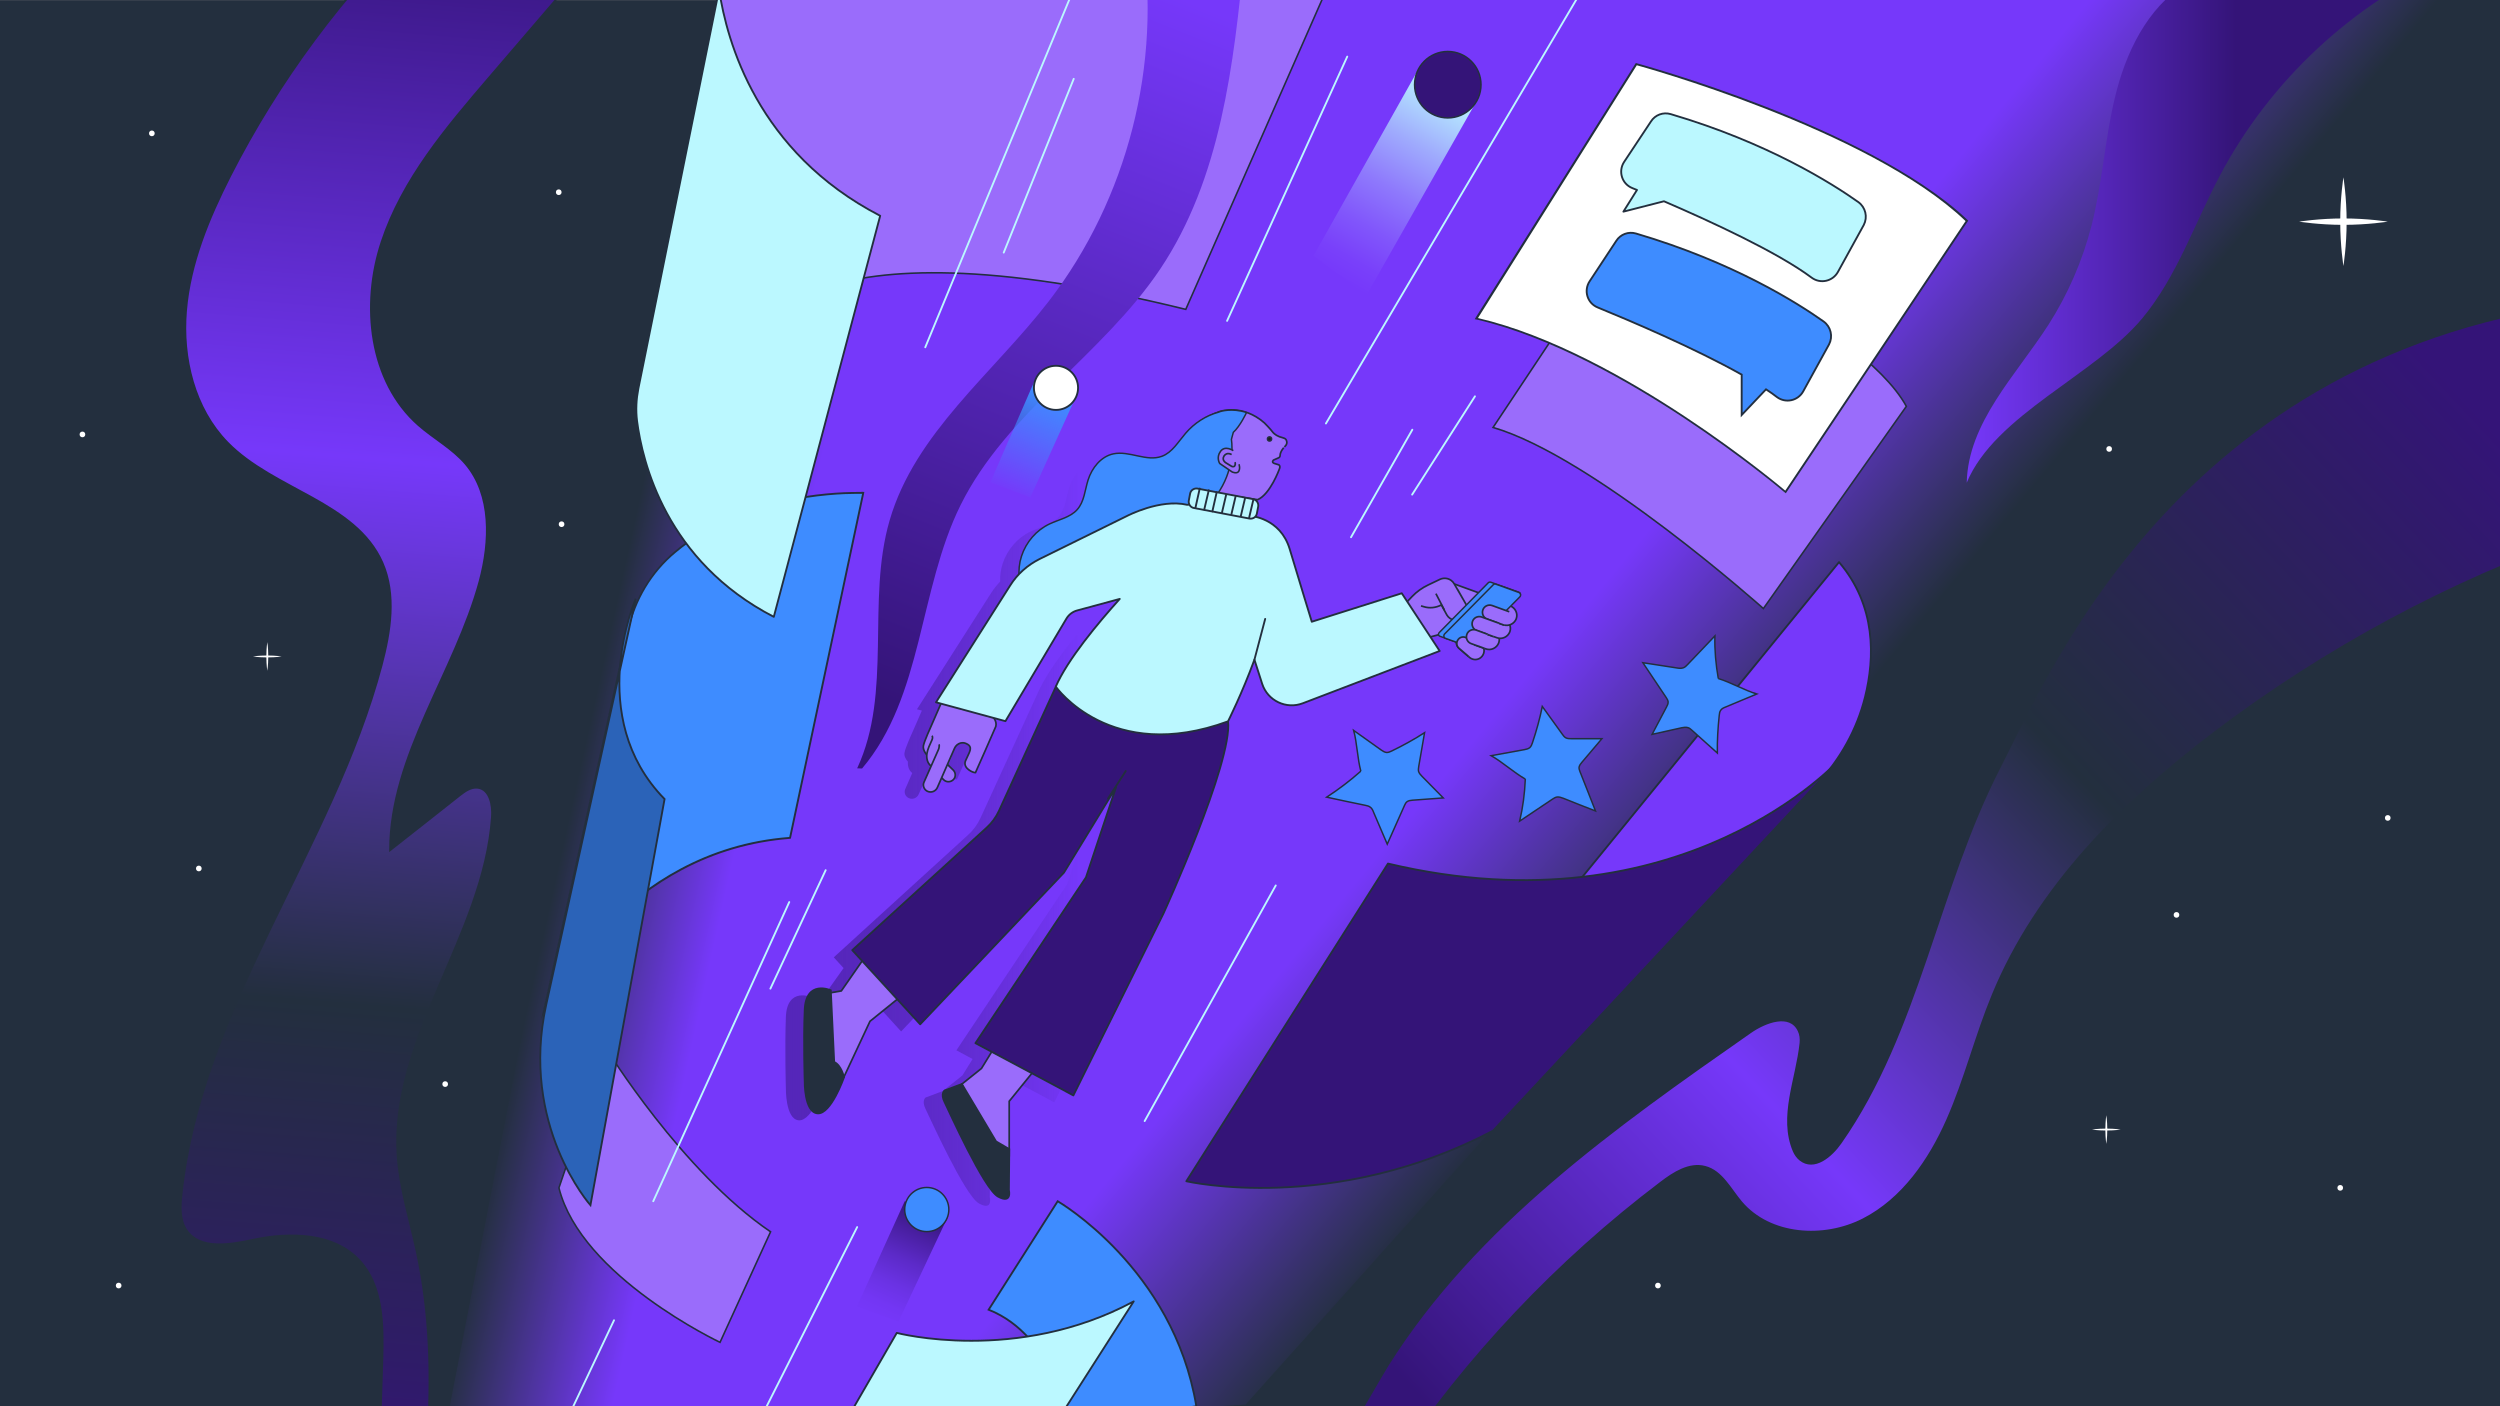 <?xml version="1.0" encoding="UTF-8"?>
<!-- Generator: Adobe Illustrator 28.0.0, SVG Export Plug-In . SVG Version: 6.00 Build 0)  -->
<svg xmlns="http://www.w3.org/2000/svg" xmlns:xlink="http://www.w3.org/1999/xlink" version="1.1" x="0px" y="0px" viewBox="0 0 1325.3 745.6" style="enable-background:new 0 0 1325.3 745.6;" xml:space="preserve">
<rect x="0" y="0" width="1325.3" height="745.6" fill="#808080" stroke="none"/>
<style type="text/css">
	.st0{fill:#232F3E;}
	.st1{fill:url(#SVGID_1_);}
	.st2{fill:url(#SVGID_00000174560258235101181050000009526216182112568491_);}
	.st3{fill:#9A6CFB;stroke:#232F3E;stroke-width:0.85;stroke-miterlimit:10;}
	.st4{fill:url(#SVGID_00000151535391753003071000000008406281225961631933_);}
	.st5{fill:url(#SVGID_00000082338796847418387690000008044293104394976949_);}
	.st6{fill:#3E8CFF;stroke:#232F3E;stroke-width:1;stroke-miterlimit:10;}
	.st7{fill:#7638FA;stroke:#232F3E;stroke-width:1;stroke-linecap:round;stroke-linejoin:round;stroke-miterlimit:10;}
	.st8{fill:#341478;stroke:#232F3E;stroke-width:1;stroke-linecap:round;stroke-linejoin:round;stroke-miterlimit:10;}
	.st9{fill:#FFFFFF;}
	.st10{fill:#BBF8FF;stroke:#232F3E;stroke-width:1;stroke-linecap:round;stroke-linejoin:round;stroke-miterlimit:10;}
	.st11{fill:#3E8CFF;}
	.st12{fill:#2B63B8;stroke:#232F3E;stroke-miterlimit:10;}
	.st13{fill:url(#SVGID_00000150067630466165167650000007179978834396623283_);stroke:#232F3E;stroke-miterlimit:10;}
	.st14{fill:url(#SVGID_00000110459162123921735870000017331715527287385767_);stroke:#232F3E;stroke-miterlimit:10;}
	.st15{fill:url(#SVGID_00000076587271780506748770000001733791913522715039_);}
	.st16{fill:none;stroke:#232F3E;stroke-width:0.75;stroke-miterlimit:10;}
	.st17{fill:#3E8CFF;stroke:#232F3E;stroke-width:0.786;stroke-miterlimit:10;}
	.st18{fill:none;stroke:#BBF8FF;stroke-width:1;stroke-linecap:round;stroke-linejoin:round;stroke-miterlimit:10;}
	.st19{fill:#BBF8FF;stroke:#000000;stroke-width:1.95;stroke-linecap:round;stroke-linejoin:round;stroke-miterlimit:10;}
	.st20{fill:#9A6CFB;stroke:#232F3E;stroke-width:0.912;stroke-miterlimit:10;}
	.st21{fill:#1D1D1B;stroke:#232F3E;stroke-width:0.85;stroke-miterlimit:10;}
	.st22{fill:#232F3E;stroke:#232F3E;stroke-width:1.004;stroke-miterlimit:10;}
	.st23{fill:#232F3E;stroke:#232F3E;stroke-width:1.043;stroke-miterlimit:10;}
	.st24{fill:none;stroke:#232F3E;stroke-width:1;stroke-linecap:round;stroke-linejoin:round;stroke-miterlimit:10;}
	.st25{fill:url(#SVGID_00000093892798903483142380000012318969410975866258_);}
	.st26{fill:#341478;stroke:#232F3E;stroke-width:0.812;stroke-linecap:round;stroke-linejoin:round;stroke-miterlimit:10;}
	.st27{fill:url(#SVGID_00000044898861878519688080000011935681889725167793_);}
	.st28{fill:url(#SVGID_00000057841827913417600620000008936390633276205715_);}
	.st29{fill:#FFFFFF;stroke:#232F3E;stroke-width:1;stroke-miterlimit:10;}
	.st30{fill:#606060;}
</style>
<g id="Layer_1">
	<rect y="0.1" class="st0" width="1325.3" height="745.5"></rect>
</g>
<g id="Layer_3">
</g>
<g id="Layer_2">
</g>
<g id="Layer_4">
	<linearGradient id="SVGID_1_" gradientUnits="userSpaceOnUse" x1="675.369" y1="151.256" x2="980.658" y2="405.356">
		<stop offset="0.593" style="stop-color:#7638FA"></stop>
		<stop offset="0.951" style="stop-color:#232F3E"></stop>
	</linearGradient>
	<polygon class="st1" points="734.4,-60.3 441.8,757.9 660.3,744.6 1382.3,-61.3  "></polygon>
	
		<linearGradient id="SVGID_00000020397627274921584420000012979617403867567765_" gradientUnits="userSpaceOnUse" x1="306.184" y1="300.984" x2="579.447" y2="361.24">
		<stop offset="8.594543e-02" style="stop-color:#232F3E"></stop>
		<stop offset="0.407" style="stop-color:#7638FA"></stop>
	</linearGradient>
	<polygon style="fill:url(#SVGID_00000020397627274921584420000012979617403867567765_);" points="394.8,-60.3 236,757.9    478.5,744.6 805.1,-61.3  "></polygon>
	<path class="st3" d="M400.9,179.6c0,0,19-67,227.7-15.6l93.8-213.2l-348.3-10L400.9,179.6z"></path>
	
		<linearGradient id="SVGID_00000178921378260250686010000012742126398546768063_" gradientUnits="userSpaceOnUse" x1="628.86" y1="-0.268" x2="479.279" y2="374.801">
		<stop offset="0" style="stop-color:#7638FA"></stop>
		<stop offset="1" style="stop-color:#341478"></stop>
	</linearGradient>
	<path style="fill:url(#SVGID_00000178921378260250686010000012742126398546768063_);" d="M659.7-23.5   c-5.7,57.7-12.4,118-44.7,166.2c-30.5,45.5-81.5,76-105.8,125.1c-22.2,44.9-19.9,101.4-52.2,139.6l-2.6-0.1   c18.8-40.3,4.8-88.7,17.2-131.4c13.4-46.3,54.8-77.9,84.3-116.1c41.9-54.3,60.2-126.1,49.5-193.8"></path>
	
		<linearGradient id="SVGID_00000054247590180885927940000010651601717053509529_" gradientUnits="userSpaceOnUse" x1="416.233" y1="430.156" x2="796.072" y2="430.156">
		<stop offset="0" style="stop-color:#341478;stop-opacity:0.5"></stop>
		<stop offset="0.411" style="stop-color:#7638FA"></stop>
	</linearGradient>
	<path style="fill:url(#SVGID_00000054247590180885927940000010651601717053509529_);" d="M795.5,317.9c-0.1-0.1-0.2-0.1-0.3-0.1   l-4.8-1.7l-7.5-2.7c0,0,0,0,0,0l-2.9-1c-0.4-0.1-0.9,0-1.2,0.3l-5.2,5.3l-12.6-4.5c-0.1,0-0.1,0-0.2-0.1l0-0.1   c-0.4-0.7-1-1.3-1.6-1.8c-1.7-1.2-3.9-1.6-5.9-0.6l-6.3,3c-3.2,1.5-6,3.6-8.5,6.1l-2.6,2.7l-2.9-4.4l-47.7,15.1   c0,0-6.7-21.8-11.7-38.5c-3.7-12.4-13.5-16.1-18.2-17.2c0.5-0.5,0.8-1.1,0.9-1.8l0.7-3.7c0.3-1.6-0.6-3.1-2-3.7l1.7,0.3   c6.7-2.9,11.5-16.2,11.5-16.2c0.8-1.8-0.3-2.3-0.3-2.3l-2.3-0.7c-1.9-0.6-0.5-1.8-0.5-1.8l2.7-1.2c0.5-0.2,0.8-0.7,0.8-1.2   c0-2.2,2.4-4.4,2.4-4.4s1.7-1.3,1.2-3c-0.5-1.8-1.6-1.6-3.9-2.4c-2.4-0.8-3.4-2.3-3.4-2.3c-1.5-2-4.5-5-4.5-5   c-3.3-2.8-6.5-4.6-9.6-5.6c0,0,0,0,0,0c-0.5-0.2-0.9-0.3-1.3-0.4c-0.1,0-0.2,0-0.3-0.1c-0.4-0.1-0.8-0.2-1.2-0.3c0,0-0.1,0-0.1,0   c-0.4-0.1-0.8-0.2-1.2-0.2c-0.1,0-0.1,0-0.2,0c-0.4-0.1-0.7-0.1-1-0.1c-0.1,0-0.1,0-0.2,0c-0.4,0-0.8-0.1-1.1-0.1c0,0-0.1,0-0.1,0   c-0.3,0-0.7,0-1,0c-0.1,0-0.1,0-0.2,0c-0.7,0-1.3,0-1.9,0.1c-0.1,0-0.1,0-0.2,0c-0.3,0-0.5,0-0.8,0.1c0,0,0,0,0,0   c-0.3,0-0.5,0.1-0.7,0.1c0,0-0.1,0-0.1,0c-0.2,0-0.4,0.1-0.6,0.1c0,0,0,0-0.1,0c-0.2,0-0.4,0.1-0.5,0.1c0,0-0.1,0-0.1,0   c-0.1,0-0.3,0.1-0.4,0.1c0,0,0,0-0.1,0c-0.1,0-0.2,0.1-0.3,0.1c0,0,0,0,0,0c-0.1,0-0.1,0-0.2,0.1c0,0,0,0,0,0c0,0-0.1,0-0.1,0   c-0.3,0.1-0.6,0.2-0.9,0.3c-6.7,1.8-12.9,5.8-17.4,11.1c-3.9,4.5-7.1,10.2-12.6,12.2c-8.1,3-17.2-3.1-25.7-1.3   c-6.6,1.4-11.4,7.5-13.4,13.9c-1.7,5.4-2,11.5-5.8,15.7c-3.7,4.1-9.6,5.2-14.5,7.5c-7.1,3.3-12.6,9.7-15,17.2c-1,3-1.4,6.2-1.3,9.4   c-1.8,1.9-3.4,3.9-4.8,6.1L486.1,376l2.6,0.7c-1.9,4.3-3.6,8.3-4.7,10.8c-0.7,1.5-4.2,9.2-4.5,11.6c-0.3,1.6,0.6,3.3,1.8,4.7   c-0.2,2.2,0.5,4.6,2.2,5.9c0,0,0.1,0,0.1,0.1l-3.7,8.5c-0.8,1.8,0,4,1.9,4.8c2,0.9,4.3,0,5.2-2l2.3-5.1l1.2,1.1   c1.4,1.4,3.7,1.3,5.1-0.1c1.4-1.4,1.3-3.7-0.1-5.1l-3-2.9c0,0,0,0-0.1-0.1l3.8-8.6c0.6-1.4,1.8-2.4,3.2-2.8   c0.9-0.2,1.9-0.2,2.8,0.2c2.9,1.2,2.8,2.8,1.6,5.4c-0.6,1.3-1.2,2.5-1.8,3.9c-1.6,4,4.1,6.3,5.3,6.2c0,0,10.6-23.8,10.8-24.5   c0.4-1.6-0.1-3.2-1-4.4l6.2,1.7l32.3-54.3c1.3-2.2,3.4-3.8,5.8-4.4l22.5-6.1c-11.6,12.9-27.7,32.2-33.9,46.5v0l-30.2,65.9   c-1.6,3.5-3.9,6.6-6.7,9.1l-71.1,64.8l5.2,5.7L436,529l-5.5,1l-0.1-1.3c0,0-13.2-5.9-13.8,10.5s0,37.6,0,37.6s-0.3,16.5,6.8,17.1   c7.1,0.7,14-19.1,14-19.1l13.8-29.7l14.4-11.6l12.1,13.3l76.2-80.4l27.6-45.2l-15.9,47.7L507,556.8l8.6,4.6l-5.4,8.7l-10.4,8.3   l-9.1,3.4c0,0-2.3,1.6,0,6.2s20.8,45.9,28.3,50s5.7-3.4,5.7-3.4l0.2-18.3h0v-28.8l12-14.8l12.7,6.7l9.3,5l47.7-96.3   c0,0,36.8-80.4,34.3-102.1c0,0,7.5-14.9,14-32.7l4.1,12.8c2.9,9,12.8,13.7,21.6,10.3l72.5-27.7l-4.9-7.5l4.2-1.1   c0.1,0.3,0.3,0.7,0.7,0.8l3.1,1.1l1.5,0.5l4.2,1.5c0.1,1.3,0.6,2.5,1.6,3.4l5.4,4.7c2,1.7,4.9,1.5,6.6-0.5c1.1-1.2,1.4-2.9,1-4.3   l1.1,0.4c2.7,1,5.8-0.5,6.8-3.2c0.3-0.8,0.3-1.7,0.2-2.5c2.4,0.3,4.8-1.1,5.7-3.4c0.4-1.2,0.4-2.5-0.1-3.6c1.5-0.5,2.8-1.6,3.4-3.2   c1-2.7-0.4-5.6-3-6.6l5-5.1C796.3,319.4,796.2,318.4,795.5,317.9z"></path>
	<path class="st6" d="M524.1,694.3l36.6-57.5c0,0,61.4,35.5,73.5,108.7l-66.6,10.1C567.5,755.7,559.3,708.2,524.1,694.3z"></path>
	<path class="st7" d="M974.9,298L827.4,478.9l57,21.2l79.1-84.7c12.1-13,20.9-28.7,25.2-45.9C993.9,348.5,994.6,321.1,974.9,298z"></path>
	<path class="st8" d="M628.9,626.2c0,0,77.5,17.9,162.6-26.8l183.4-196.5c0,0-83.1,91.9-239.1,54.9L628.9,626.2z"></path>
	<path class="st3" d="M791.5,226.6l72.8-109.4c0,0,121.8,53.6,146.3,98.2l-75.8,107.2C934.8,322.6,844.8,242.2,791.5,226.6z"></path>
	<g>
		<path class="st9" d="M946,260.4c-0.2-0.2-22-18.6-52.8-39c-28.4-18.8-70.6-43.2-109.9-52.4l-0.7-0.2L867.4,34l0.4,0.1    c0.3,0.1,31.2,8.5,67.9,22.9c33.9,13.3,80,34.4,106.5,59.8l0.3,0.3l-96.1,143.7L946,260.4z"></path>
		<path class="st0" d="M867.7,34.6c0,0,122.9,33.5,174.3,82.6l-95.6,142.9c0,0-86.6-73.7-162.9-91.5L867.7,34.6 M867.2,33.4    l-0.4,0.6l-84.3,134l-0.7,1.2l1.4,0.3c39.3,9.2,81.4,33.5,109.8,52.3c30.8,20.4,52.6,38.8,52.8,39l0.9,0.7l0.6-0.9l95.6-142.9    l0.5-0.7l-0.6-0.6C1016,91,969.9,69.8,935.9,56.5c-36.8-14.4-67.7-22.8-68-22.9L867.2,33.4L867.2,33.4z"></path>
	</g>
	<path class="st10" d="M431.9,781.9l43.5-75.3c0,0,63.6,16.7,125.6-16.7l-69.6,108.8L431.9,781.9z"></path>
	<path class="st3" d="M321.4,555.9c0,0,40.2,65.3,87.1,97.1l-26.8,58.6c0,0-73.7-34.8-85.4-81.9L321.4,555.9z"></path>
	<g>
		<path class="st11" d="M332.8,334c3.6-16.2,12.4-30.9,24.8-41.3c34.7-29.2,82.5-31.5,96.3-31.5c1.9,0,3,0,3,0l0.6,0l-38.8,182.8    l-0.4,0c-45.6,3.4-78.1,27.3-97.3,46.7c-20.8,21-31,41.5-31.1,41.8l-1.8,3.7L332.8,334z"></path>
		<path class="st0" d="M454,261.8c1.9,0,3,0,3,0l-38.6,181.9c-88.6,6.7-128.8,88.7-128.8,88.7l43.8-198.3c3.5-16,12.1-30.5,24.7-41    C392.9,263.7,441.5,261.8,454,261.8 M454,260.8c-13.9,0-61.8,2.3-96.6,31.6c-12.5,10.5-21.4,25.3-25,41.6l-43.8,198.3l-1.8,8.1    l3.7-7.5c0.1-0.2,10.2-20.7,31-41.6c12.2-12.3,25.6-22.4,39.9-30c17.8-9.5,37-15,57.1-16.6l0.7-0.1l0.2-0.7L458,262l0.2-1.2    l-1.2-0.1C457,260.8,455.9,260.8,454,260.8L454,260.8z"></path>
	</g>
	<path class="st12" d="M337,317.4c0,0-27.4,62.6,15.3,106.2L313,638.9c0,0-37.6-42.4-23.4-106.5L337,317.4z"></path>
	
		<linearGradient id="SVGID_00000057841791975314948610000008090740186705245868_" gradientUnits="userSpaceOnUse" x1="230.896" y1="-50.92" x2="152.199" y2="903.497">
		<stop offset="0" style="stop-color:#341478"></stop>
		<stop offset="0.309" style="stop-color:#7638FA"></stop>
		<stop offset="0.611" style="stop-color:#232F3E"></stop>
		<stop offset="0.881" style="stop-color:#341478"></stop>
	</linearGradient>
	<path style="fill:url(#SVGID_00000057841791975314948610000008090740186705245868_);stroke:#232F3E;stroke-miterlimit:10;" d="   M191.7,954.3c5-78,8.7-156,11-234.1c0.5-18.4,0.3-38.8-12.3-52.2c-13.6-14.5-36.6-14.9-56-10.8c-12.5,2.7-28.4,5.5-35.6-5.1   c-3.6-5.4-3.3-12.4-2.6-18.8c10.5-99.9,80.3-183.6,106.1-280.7c4.7-17.8,7.8-37.4,0.4-54.3c-14.2-32.2-57.5-38.5-82.1-63.7   c-17.6-18-24.1-44.8-22-69.9c2.1-25.1,12-48.9,23.4-71.4C147.7,42.9,182-3.4,223-42.8l123.3-17.5c-29,33.8-57.9,67.5-86.9,101.3   c-22.8,26.6-46.1,54-57.1,87.3c-11,33.2-6.7,74,19.6,97.1c8.1,7.1,17.9,12.3,24.9,20.5c14,16.5,13.1,41.1,7.5,62.1   c-13.2,48.7-47.5,92.3-47.5,142.7c12.3-9.7,24.6-19.3,36.8-29c2.9-2.3,6.2-4.6,9.8-4.1c6.3,0.9,7.9,9.3,7.4,15.6   c-4.4,62.5-54.2,117.1-50,179.6c1.2,17.1,6.4,33.7,10.1,50.5c14.3,66.2,3.3,134.9-7.8,201.6L191.7,954.3z"></path>
	
		<linearGradient id="SVGID_00000125568616329980342790000008243092183092333193_" gradientUnits="userSpaceOnUse" x1="1337.172" y1="216.17" x2="763.405" y2="751.983">
		<stop offset="2.356700e-02" style="stop-color:#341478"></stop>
		<stop offset="0.389" style="stop-color:#232F3E"></stop>
		<stop offset="0.691" style="stop-color:#7638FA"></stop>
		<stop offset="1" style="stop-color:#341478"></stop>
	</linearGradient>
	<path style="fill:url(#SVGID_00000125568616329980342790000008243092183092333193_);stroke:#232F3E;stroke-miterlimit:10;" d="   M772.3,858.2c15.7-19.1-20.4,40.4-17.7,15.8c2.7-24.6-15.5-10.6-40.2-9.1c-10.1,0.6-91,121.6-40.8-15.4   c-8.2-7.1,58.5-120.1,62-125.7c46.6-74.2,120.4-126.4,192.2-176.5c8.1-5.7,21.2-10.5,25.7-0.9c1,2,1.2,4.3,1,6.5   c-2,19.2-11.3,39.1-3.6,57.3c0.8,1.8,1.9,3.4,3.4,4.6c7.4,5.9,16.5-1.8,21.5-9c41.4-59.2,51.2-134.7,84.2-198.9   c27.8-54.2,102.5-233.9,338.6-249.4l-30.5,126.4c-69.5,24.5-135.2,59.8-194,104.3c-49,37.2-94.3,82.3-117.7,139.2   c-9,21.7-14.6,44.7-24.1,66.2c-9.5,21.5-23.7,42.1-44.6,52.8s-49.5,8.8-64.7-9.2c-5.8-6.9-10.3-16.3-19.1-18.6   c-8.3-2.2-16.6,3.1-23.4,8.3c-55,41.6-103,92.4-141.4,149.7L772.3,858.2z"></path>
	
		<linearGradient id="SVGID_00000165197837709077918380000010842668285436727951_" gradientUnits="userSpaceOnUse" x1="1042.597" y1="117.529" x2="1298.745" y2="117.529">
		<stop offset="0" style="stop-color:#7638FA"></stop>
		<stop offset="0.558" style="stop-color:#341478"></stop>
	</linearGradient>
	<path style="fill:url(#SVGID_00000165197837709077918380000010842668285436727951_);" d="M1298.7-20.8   c-51.7,23-95.3,63.7-121.8,113.7c-13.5,25.5-22.8,53.6-41.2,75.8c-25,30.1-78.2,51.2-93.1,87.2c0.7-31.9,26-56.8,43.3-83.7   c10.3-16.1,18-33.8,22.8-52.4c6.1-23.7,7.2-48.5,13.5-72.2s18.9-47.4,40.7-58.5"></path>
	<polygon class="st16" points="1153.8,782.5 1175.8,770.9 1171.6,795.4 1189.4,812.8 1164.8,816.4 1153.8,838.7 1142.7,816.4    1118.1,812.8 1135.9,795.4 1131.7,770.9  "></polygon>
	<g>
		<path class="st17" d="M721.4,408.8c-1.8-6.7-2-15-3.8-21.6c4.9,3.5,9.7,6.9,14.6,10.4c0.9,0.6,1.8,1.2,2.8,1.3    c1,0.1,1.9-0.4,2.8-0.8c6-2.9,11.8-6.1,17.4-9.7c-1,6-2.1,11.9-3.1,17.9c-0.1,0.9-0.3,1.8-0.1,2.6c0.3,1,1,1.8,1.8,2.6    c3.8,3.8,7.5,7.7,11.3,11.5c-5.4,0.4-10.9,0.8-16.3,1.2c-1,0.1-2.1,0.2-2.9,0.8c-0.7,0.5-1,1.3-1.4,2.1c-3,6.8-6.1,13.6-9.1,20.4    c-2.4-5.6-4.8-11.2-7.2-16.8c-0.4-1.1-0.9-2.2-1.8-2.8c-0.8-0.6-1.7-0.8-2.7-1c-6.8-1.4-13.6-2.8-20.4-4.3    C709.7,418.4,715.8,413.8,721.4,408.8"></path>
		<path class="st17" d="M808.6,413c-6-3.4-12.1-9-18.1-12.4c5.9-1.1,11.8-2.1,17.6-3.2c1-0.2,2.1-0.4,2.9-1.1    c0.7-0.7,1.1-1.6,1.4-2.6c2.1-6.3,3.9-12.7,5.2-19.2c3.5,4.9,7.1,9.8,10.6,14.7c0.5,0.7,1,1.4,1.8,1.9c0.9,0.5,2.1,0.5,3.1,0.5    c5.4,0,10.8,0,16.1,0c-3.5,4.2-7,8.3-10.6,12.5c-0.7,0.8-1.3,1.6-1.5,2.6c-0.1,0.8,0.2,1.6,0.5,2.4c2.7,6.9,5.5,13.8,8.2,20.8    c-5.7-2.2-11.4-4.4-17-6.7c-1.1-0.4-2.2-0.8-3.3-0.7c-0.9,0.1-1.8,0.7-2.6,1.2c-5.8,3.9-11.6,7.8-17.3,11.6    C807.3,428.1,808.3,420.5,808.6,413"></path>
		<path class="st17" d="M910.9,359.7c6.6,2,13.8,6.2,20.4,8.2c-5.5,2.3-11,4.6-16.5,6.9c-1,0.4-2,0.8-2.6,1.7    c-0.6,0.8-0.7,1.8-0.8,2.8c-0.7,6.6-1.1,13.2-1,19.9c-4.5-4-9-8.1-13.5-12.1c-0.7-0.6-1.3-1.2-2.2-1.4c-1-0.3-2.1-0.1-3.2,0.1    c-5.2,1.2-10.5,2.3-15.7,3.5c2.5-4.8,5.1-9.6,7.6-14.4c0.5-0.9,1-1.9,0.9-2.9c-0.1-0.8-0.6-1.6-1-2.2c-4.1-6.2-8.3-12.3-12.4-18.5    c6,0.9,12,1.9,18.1,2.8c1.1,0.2,2.3,0.3,3.4-0.1c0.9-0.3,1.6-1.1,2.3-1.8c4.8-5,9.6-10.1,14.4-15.1    C908.9,344.7,909.6,352.3,910.9,359.7"></path>
	</g>
	<g>
		<line class="st18" x1="490.5" y1="184.1" x2="584.5" y2="-42.8"></line>
		<line class="st18" x1="650.5" y1="170.1" x2="714.2" y2="30"></line>
		<line class="st18" x1="702.9" y1="224.5" x2="847.8" y2="-20.8"></line>
		<line class="st18" x1="748.6" y1="262.2" x2="781.9" y2="210.1"></line>
		<line class="st18" x1="532.1" y1="133.9" x2="569.2" y2="41.8"></line>
		<line class="st18" x1="748.7" y1="227.8" x2="716.2" y2="284.8"></line>
		<line class="st18" x1="346.3" y1="636.8" x2="418.4" y2="478.2"></line>
		<line class="st18" x1="408.4" y1="524.1" x2="437.7" y2="461.3"></line>
		<line class="st18" x1="606.8" y1="594.3" x2="676.3" y2="469.4"></line>
		<line class="st18" x1="296.2" y1="761.8" x2="325.5" y2="699.9"></line>
		<line class="st18" x1="393.4" y1="771.3" x2="454.4" y2="650.5"></line>
	</g>
	<path class="st10" d="M985.1,107.1c-13.7-9.7-47.8-31.4-99.4-46.6c-4-1.2-8.3,0.4-10.5,3.9L861,85.8c-3.3,5-1.2,11.7,4.3,13.9   c0.8,0.3,1.6,0.7,2.5,1l-7.2,11.5l21.5-5.5c24.8,10.7,60.2,27,78.3,40.5c4.6,3.4,11.1,2,13.9-3l13.7-24.9   C990.2,115.1,989,109.9,985.1,107.1z"></path>
	<path class="st6" d="M966.7,170.4c-13.7-9.7-47.8-31.4-99.4-46.6c-4-1.2-8.3,0.4-10.5,3.9l-14.1,21.4c-3.3,5-1.2,11.7,4.3,13.9   c17.1,7,51.2,21.5,76.3,35.6V220l12.9-13.6c2.1,1.4,4.1,2.7,5.8,4.1c4.6,3.4,11.1,2,13.9-3l13.7-24.9   C971.8,178.4,970.6,173.2,966.7,170.4z"></path>
	<path class="st19" d="M1241.2-156.9c-2.6-4.9-7.6-8.3-13.6-8.3c-3.5,0-6.7,1.2-9.3,3.2c-2.4-7.7-9.6-13.2-18-13.2   c-1.7,0-3.4,0.3-5,0.7c-4.3-9.7-14-16.4-25.2-16.4c-11.7,0-21.6,7.2-25.6,17.5c-2.7-1.8-6-2.9-9.5-2.9c-7.7,0-14.1,5.2-16.1,12.2   c-1.6-0.6-3.3-1-5.2-1c-5.9,0-11,3.4-13.6,8.3H1241.2z"></path>
	<path class="st19" d="M925.1-154.5c0-5.4-4.4-9.7-9.7-9.7c-1.7,0-3.2,0.5-4.6,1.2c-2.7-6.4-9.1-11-16.5-11c-8.2,0-15.1,5.5-17.2,13   c-0.2,0-0.4-0.1-0.7-0.1c-5.4,0-9.7,4.4-9.7,9.7h57.8C924.8-152.3,925.1-153.4,925.1-154.5z"></path>
	<path class="st19" d="M1043.2-151.3c0-8.9-7.2-16-16-16c-2.5,0-4.8,0.6-6.9,1.6c-3.8-9.1-12.8-15.6-23.4-15.6   c-8.4,0-15.9,4.2-20.5,10.5c-2.8-1.6-6.1-2.6-9.6-2.6c-8.3,0-15.4,5.4-18,12.9c-5.5,0.8-10.1,4.4-12.3,9.3h74.5H1043.2z"></path>
	<g>
		<g>
			<path class="st20" d="M494.1,383.8c1.8-4.1,5.2-12,8.3-18.9c0-0.1,0.1-0.1,0.1-0.2c3-6.6,10.7-9.5,17.3-6.6     c6.4,2.8,9.4,10.1,7,16.6l-0.7,1.5l-3.9,8.9l-0.5,1c3.2,4.9-6.7,7-6.7,7l-5.5-2.5l-11.7,15c-1.5,0.6-3.2-2.7-4.5-3.6     c-2-1.4-4.2-4.2-3.8-6.6C489.9,393,493.4,385.4,494.1,383.8z"></path>
			<path class="st20" d="M497.3,410.5l3,2.9c1.4,1.4,3.7,1.3,5.1-0.1l0,0c1.4-1.4,1.3-3.7-0.1-5.1l-3-2.9c-1.4-1.4-3.7-1.3-5.1,0.1     l0,0C495.9,406.8,495.9,409.1,497.3,410.5z"></path>
			<path class="st20" d="M494.1,390c0.5,0.8,0.2,1.8-0.2,2.6c-1,2.2-2.1,4.4-2.5,6.8c-0.4,2.4,0.2,5.2,2.1,6.6     c1.3,0.9,3.1,1.2,4.5,0.6l5.3-12.1"></path>
			<path class="st20" d="M523.9,378.7c2.6,0.7,4.7,3.5,4,6.4c-0.2,0.7-10.8,24.5-10.8,24.5c-1.1,0.1-6.8-2.2-5.3-6.2     c0.6-1.4,1.2-2.6,1.8-3.9c1.2-2.6,1.3-4.2-1.6-5.4c-0.9-0.4-1.8-0.4-2.8-0.2c-1.4,0.4-2.6,1.4-3.2,2.8l-9.1,20.8     c-0.9,2-3.2,2.9-5.2,2c-1.8-0.8-2.7-3-1.9-4.8l7.4-16.7c1.1-2.2,0.6-3.4,0.6-3.4"></path>
		</g>
		<g>
			<g>
				<path class="st20" d="M678.6,241.5c0,0.5-0.3,1-0.8,1.2l-2.7,1.2c0,0-1.3,1.2,0.5,1.8l2.3,0.7c0,0,1.1,0.5,0.3,2.3      c0,0-4.8,13.3-11.5,16.2l-34.2-5.1c0,0-7.8-9-4.3-20c3.4-11,2.6-15.8,18.6-21.7c0,0,11.9-4.1,23.5,6.1c0,0,3.1,3.1,4.5,5      c0,0,1.1,1.4,3.4,2.3c2.4,0.8,3.5,0.7,3.9,2.4c0.5,1.8-1.2,3-1.2,3S678.6,239.3,678.6,241.5z"></path>
				<circle class="st21" cx="673" cy="232.7" r="1.1"></circle>
				<path class="st17" d="M660.8,218.7c-7.8-2.6-14-0.5-14-0.5c-0.3,0.1-0.6,0.2-0.8,0.3c-6.7,1.8-12.9,5.8-17.5,11.2      c-3.9,4.5-7.1,10.2-12.6,12.2c-8.1,3-17.2-3.1-25.7-1.3c-6.6,1.4-11.4,7.5-13.4,13.9c-1.7,5.4-2,11.5-5.8,15.7      c-3.7,4.1-9.6,5.2-14.5,7.5c-7.1,3.3-12.6,9.7-15,17.2c-2.4,7.4-1.5,15.9,2.4,22.7l97.7-43.2l3.4-12.6l0.4,0.1      c8.3-12,8.1-23.9,7.4-29l1-3.7C657.4,226,660.8,218.7,660.8,218.7z"></path>
			</g>
			<path class="st3" d="M653.8,238.9c0,0-4.4-3-6.8,0.4c-2.4,3.3-0.4,6.4-0.4,6.4l6.6,4.5c0,0,2.6,1.2,3.5-0.4     c0.9-1.7,0.1-3.7,0.1-3.7"></path>
			<path class="st20" d="M652.9,241c0,0-2.4-1.6-4,0.7c-1.5,2.4,1.2,3.8,1.2,3.8l2.8,1.7c0,0,1.2,0.6,1.7-0.3     c0.5-0.9,0.1-1.9,0.1-1.9"></path>
		</g>
		<g>
			<path class="st20" d="M773.6,343.8l5.4,4.7c2,1.7,4.9,1.5,6.6-0.5l0,0c1.7-2,1.5-4.9-0.5-6.6l-5.4-4.7c-2-1.7-4.9-1.5-6.6,0.5v0     C771.4,339.1,771.6,342.1,773.6,343.8z"></path>
			<path class="st20" d="M780.1,341.3l7.6,2.7c2.7,1,5.8-0.5,6.8-3.2l0,0c1-2.7-0.5-5.8-3.2-6.8l-7.6-2.7c-2.7-1-5.8,0.5-6.8,3.2     l0,0C775.9,337.3,777.4,340.3,780.1,341.3z"></path>
			<path class="st20" d="M786,335.4l7.6,2.7c2.7,1,5.8-0.5,6.8-3.2l0,0c1-2.7-0.5-5.8-3.2-6.8l-7.6-2.7c-2.7-1-5.8,0.5-6.8,3.2l0,0     C781.8,331.4,783.3,334.4,786,335.4z"></path>
			<path class="st20" d="M789.4,328.5l7.6,2.7c2.7,1,5.8-0.5,6.8-3.2l0,0c1-2.7-0.5-5.8-3.2-6.8l-7.6-2.7c-2.7-1-5.8,0.5-6.8,3.2     l0,0C785.2,324.5,786.6,327.5,789.4,328.5z"></path>
			<path class="st20" d="M767.2,321l12.7,4.6c3.1,1.1,6.5-0.5,7.7-3.6v0c1.1-3.1-0.5-6.5-3.6-7.7l-12.7-4.6     c-3.1-1.1-6.5,0.5-7.7,3.6l0,0C762.4,316.4,764.1,319.9,767.2,321z"></path>
			<path class="st20" d="M772.7,312.5l10.5,18.5l-30.5,8.1l-11.9-14.7l7.8-8.2c2.4-2.5,5.3-4.6,8.5-6.1l6.3-3c2-0.9,4.3-0.6,5.9,0.6     c0.7,0.5,1.2,1.1,1.6,1.8l7.1,12.3c1.6,2.8-0.3,4.7-3.1,6.3c-2.8,1.6-6.3,0.6-7.9-2.1l-2.9-5.3l0,0c-2.9,1.5-6.3,1.9-9.4,0.9     l-1.4-0.4"></path>
			<path class="st17" d="M763.3,337.3l15.1,5.4c0.4,0.1,0.9,0,1.2-0.3l26.1-26.5c0.6-0.6,0.4-1.6-0.4-1.9l-15.1-5.4     c-0.4-0.1-0.9,0-1.2,0.3l-26.1,26.5C762.3,336.1,762.5,337,763.3,337.3z"></path>
			<path class="st17" d="M766.3,338.4l12.2,4.4c0.5,0.2,1.1,0.1,1.4-0.3l25.8-26.1c0.7-0.7,0.4-1.9-0.5-2.3l-12.2-4.4     c-0.5-0.2-1.1-0.1-1.4,0.3l-25.8,26.1C765.1,336.9,765.4,338.1,766.3,338.4z"></path>
			<line class="st20" x1="765.7" y1="323.4" x2="761.2" y2="314.7"></line>
			<path class="st20" d="M800.1,324.3l-9.1-3.3c-2-0.7-4.2,0.3-4.9,2.3l0,0c-0.7,2,0.3,4.2,2.3,4.9l8.9,3.2"></path>
			<path class="st20" d="M794.6,330.4l-9.1-3.3c-2-0.7-4.2,0.3-4.9,2.3l0,0c-0.7,2,0.3,4.2,2.3,4.9l8.9,3.2"></path>
			<path class="st20" d="M782.2,342.2l-4.3-3.7c-1.4-1.2-3.6-1.1-4.8,0.4l0,0c-1.2,1.4-1.1,3.6,0.4,4.8l5,4.3"></path>
			<path class="st20" d="M788.5,336.2l-6-2.2c-2-0.7-4.2,0.3-4.9,2.3v0c-0.7,2,0.3,4.2,2.3,4.9l7,2.5"></path>
		</g>
		<polygon class="st20" points="447.3,571.1 461.2,541.4 476.3,529.2 460.2,504.9 446,525.3 436.8,526.9 436.8,577.7   "></polygon>
		<polygon class="st20" points="509.9,574.7 520.3,566.4 528.1,553.7 541.5,558.8 548.3,567.4 535,583.8 535,612.6 523.7,612.6       "></polygon>
		<path class="st22" d="M440.4,525c0,0-13.2-5.9-13.8,10.5c-0.7,16.5,0,37.6,0,37.6s-0.3,16.5,6.8,17.1s14-19.1,14-19.1    s-1.4-6.4-5.2-8.1L440.4,525z"></path>
		<path class="st23" d="M509.9,574.7l-9.1,3.4c0,0-2.3,1.6,0,6.2s20.8,45.9,28.3,50c7.5,4.1,5.7-3.4,5.7-3.4l0.2-21.7l-7-4.1    L509.9,574.7z"></path>
		<path class="st8" d="M559.8,363.9l-30.2,65.9c-1.6,3.5-3.9,6.6-6.7,9.1l-71.1,64.8l36,39.3l76.2-80.4l27.6-45.2l-15.9,47.7    l-58.6,87.9l42.6,22.7l9.3,5l47.7-96.3c0,0,36.8-80.4,34.3-102.1L559.8,363.9z"></path>
		<path class="st10" d="M763.2,345.1l-20.1-30.6l-47.7,15.1c0,0-6.7-21.8-11.7-38.5c-5-16.7-20.9-17.6-20.9-17.6l-24.3-6.6l-9.2,0.7    c-14.2-3.3-31.8,5.9-31.8,5.9l-46.3,22.8c-6.4,3.2-11.9,8-15.7,14.1l-39.3,61.9l36.8,10l32.3-54.3c1.3-2.2,3.4-3.8,5.8-4.4    l22.5-6.1c-11.6,12.9-27.7,32.2-33.9,46.5c0,0,29,41.3,91.3,18.4c0,0,7.5-14.9,14-32.7l4.1,12.8c2.9,9,12.8,13.7,21.6,10.3    L763.2,345.1z"></path>
		<polyline class="st10" points="665,349.7 670.7,328.1 665,349.7   "></polyline>
		<g>
			<path class="st10" d="M662.4,274.9l-29.5-5.6c-1.8-0.3-3-2.1-2.7-3.9l0.7-3.7c0.3-1.8,2.1-3,3.9-2.7l29.5,5.6     c1.8,0.3,3,2.1,2.7,3.9l-0.7,3.7C666,274,664.3,275.2,662.4,274.9z"></path>
			<line class="st24" x1="640.8" y1="259.9" x2="638.4" y2="270.1"></line>
			<line class="st24" x1="636" y1="259" x2="633.7" y2="269.3"></line>
			<line class="st24" x1="645" y1="260.9" x2="642.7" y2="271.1"></line>
			<line class="st24" x1="650" y1="262.3" x2="647.8" y2="271.7"></line>
			<line class="st24" x1="655" y1="263.2" x2="652.8" y2="272.6"></line>
			<line class="st24" x1="660" y1="264.2" x2="657.8" y2="273.5"></line>
			<line class="st24" x1="664.4" y1="265" x2="662.2" y2="274.4"></line>
		</g>
	</g>
	<line class="st6" x1="587.2" y1="423.6" x2="597" y2="408.4"></line>
	<g>
		<circle class="st9" cx="297.7" cy="277.9" r="1.5"></circle>
		<circle class="st9" cx="105.4" cy="460.4" r="1.5"></circle>
		<circle class="st9" cx="1118.1" cy="238" r="1.5"></circle>
		<g>
			<path class="st9" d="M1244,117.5c0,13-1.7,23.5-1.7,23.5s-1.7-10.5-1.7-23.5s1.7-23.5,1.7-23.5S1244,104.6,1244,117.5z"></path>
			<path class="st9" d="M1242.3,119.2c-13,0-23.5-1.7-23.5-1.7s10.5-1.7,23.5-1.7c13,0,23.5,1.7,23.5,1.7S1255.3,119.2,1242.3,119.2     z"></path>
		</g>
		<g>
			<path class="st9" d="M142.2,348.5c4,0,7.1-0.5,7.1-0.5s-3.1-0.5-7.1-0.5c0-4-0.5-7.1-0.5-7.1s-0.5,3.1-0.5,7.1     c-4,0-7.1,0.5-7.1,0.5s3.1,0.5,7.1,0.5c0,4,0.5,7.1,0.5,7.1S142.2,352.5,142.2,348.5z"></path>
		</g>
		<circle class="st9" cx="80.5" cy="70.7" r="1.5"></circle>
		<circle class="st9" cx="296.2" cy="101.9" r="1.5"></circle>
		<circle class="st9" cx="1265.8" cy="433.6" r="1.5"></circle>
		<g>
			<path class="st9" d="M1117.1,599.3c4,0,7.1-0.5,7.1-0.5s-3.1-0.5-7.1-0.5c0-4-0.5-7.1-0.5-7.1s-0.5,3.1-0.5,7.1     c-4,0-7.1,0.5-7.1,0.5s3.1,0.5,7.1,0.5c0,4,0.5,7.1,0.5,7.1S1117.1,603.2,1117.1,599.3z"></path>
		</g>
		<circle class="st9" cx="878.9" cy="681.5" r="1.5"></circle>
		<circle class="st9" cx="1240.6" cy="629.7" r="1.5"></circle>
		<circle class="st9" cx="1153.8" cy="485" r="1.5"></circle>
		<circle class="st9" cx="43.7" cy="230.3" r="1.5"></circle>
		<circle class="st9" cx="236" cy="574.7" r="1.5"></circle>
		<circle class="st9" cx="62.9" cy="681.5" r="1.5"></circle>
	</g>
	<path class="st10" d="M466.6,114.4c-65.2-33.7-81.3-92.5-85.4-119.9l-42.8,211.5c-1.1,5.6-1.4,11.4-0.7,17.1   c2.8,21.8,15.4,74.4,72.5,103.9L466.6,114.4z"></path>
	
		<linearGradient id="SVGID_00000130642840245530903940000004666534484187730595_" gradientUnits="userSpaceOnUse" x1="768.356" y1="44.912" x2="708.588" y2="147.243">
		<stop offset="0" style="stop-color:#BBF8FF"></stop>
		<stop offset="5.328053e-02" style="stop-color:#B6EAFF"></stop>
		<stop offset="0.304" style="stop-color:#9FABFD"></stop>
		<stop offset="0.533" style="stop-color:#8E79FC"></stop>
		<stop offset="0.733" style="stop-color:#8156FB"></stop>
		<stop offset="0.895" style="stop-color:#7940FA"></stop>
		<stop offset="1" style="stop-color:#7638FA"></stop>
	</linearGradient>
	<polygon style="fill:url(#SVGID_00000130642840245530903940000004666534484187730595_);" points="752.5,35.7 696.3,135.6    724.4,156.5 782.6,53.9  "></polygon>
	<circle class="st26" cx="767.5" cy="44.9" r="17.6"></circle>
	
		<linearGradient id="SVGID_00000034062955172464695420000017088953179714271642_" gradientUnits="userSpaceOnUse" x1="490.751" y1="641.22" x2="464.569" y2="699.511">
		<stop offset="0" style="stop-color:#341478"></stop>
		<stop offset="0.214" style="stop-color:#491FA1"></stop>
		<stop offset="0.449" style="stop-color:#5C2AC8"></stop>
		<stop offset="0.666" style="stop-color:#6A32E3"></stop>
		<stop offset="0.857" style="stop-color:#7336F4"></stop>
		<stop offset="1" style="stop-color:#7638FA"></stop>
	</linearGradient>
	<polyline style="fill:url(#SVGID_00000034062955172464695420000017088953179714271642_);" points="454.3,692.6 479.6,636.8    502.2,645.6 476.3,700.6  "></polyline>
	<circle class="st17" cx="491.3" cy="641.2" r="11.7"></circle>
	<g>
		
			<linearGradient id="SVGID_00000105423127859478460640000014312680245045989033_" gradientUnits="userSpaceOnUse" x1="557.543" y1="211.334" x2="531.667" y2="268.945" gradientTransform="matrix(1 0 0 1 2.581 -6.821)">
			<stop offset="8.232383e-02" style="stop-color:#3E8DFF"></stop>
			<stop offset="0.998" style="stop-color:#3E8DFF;stop-opacity:0"></stop>
		</linearGradient>
		<polyline style="fill:url(#SVGID_00000105423127859478460640000014312680245045989033_);" points="525,255.7 549.3,199.9     571.1,208.7 546.2,263.7   "></polyline>
		<circle class="st29" cx="559.8" cy="205.6" r="11.7"></circle>
	</g>
</g>
<g id="Layer_5">
	<rect x="-23.2" y="-230" class="st30" width="1387.8" height="229.6"></rect>
	<rect x="-62.2" y="746.1" class="st30" width="1387.8" height="209.6"></rect>
</g>
</svg>

